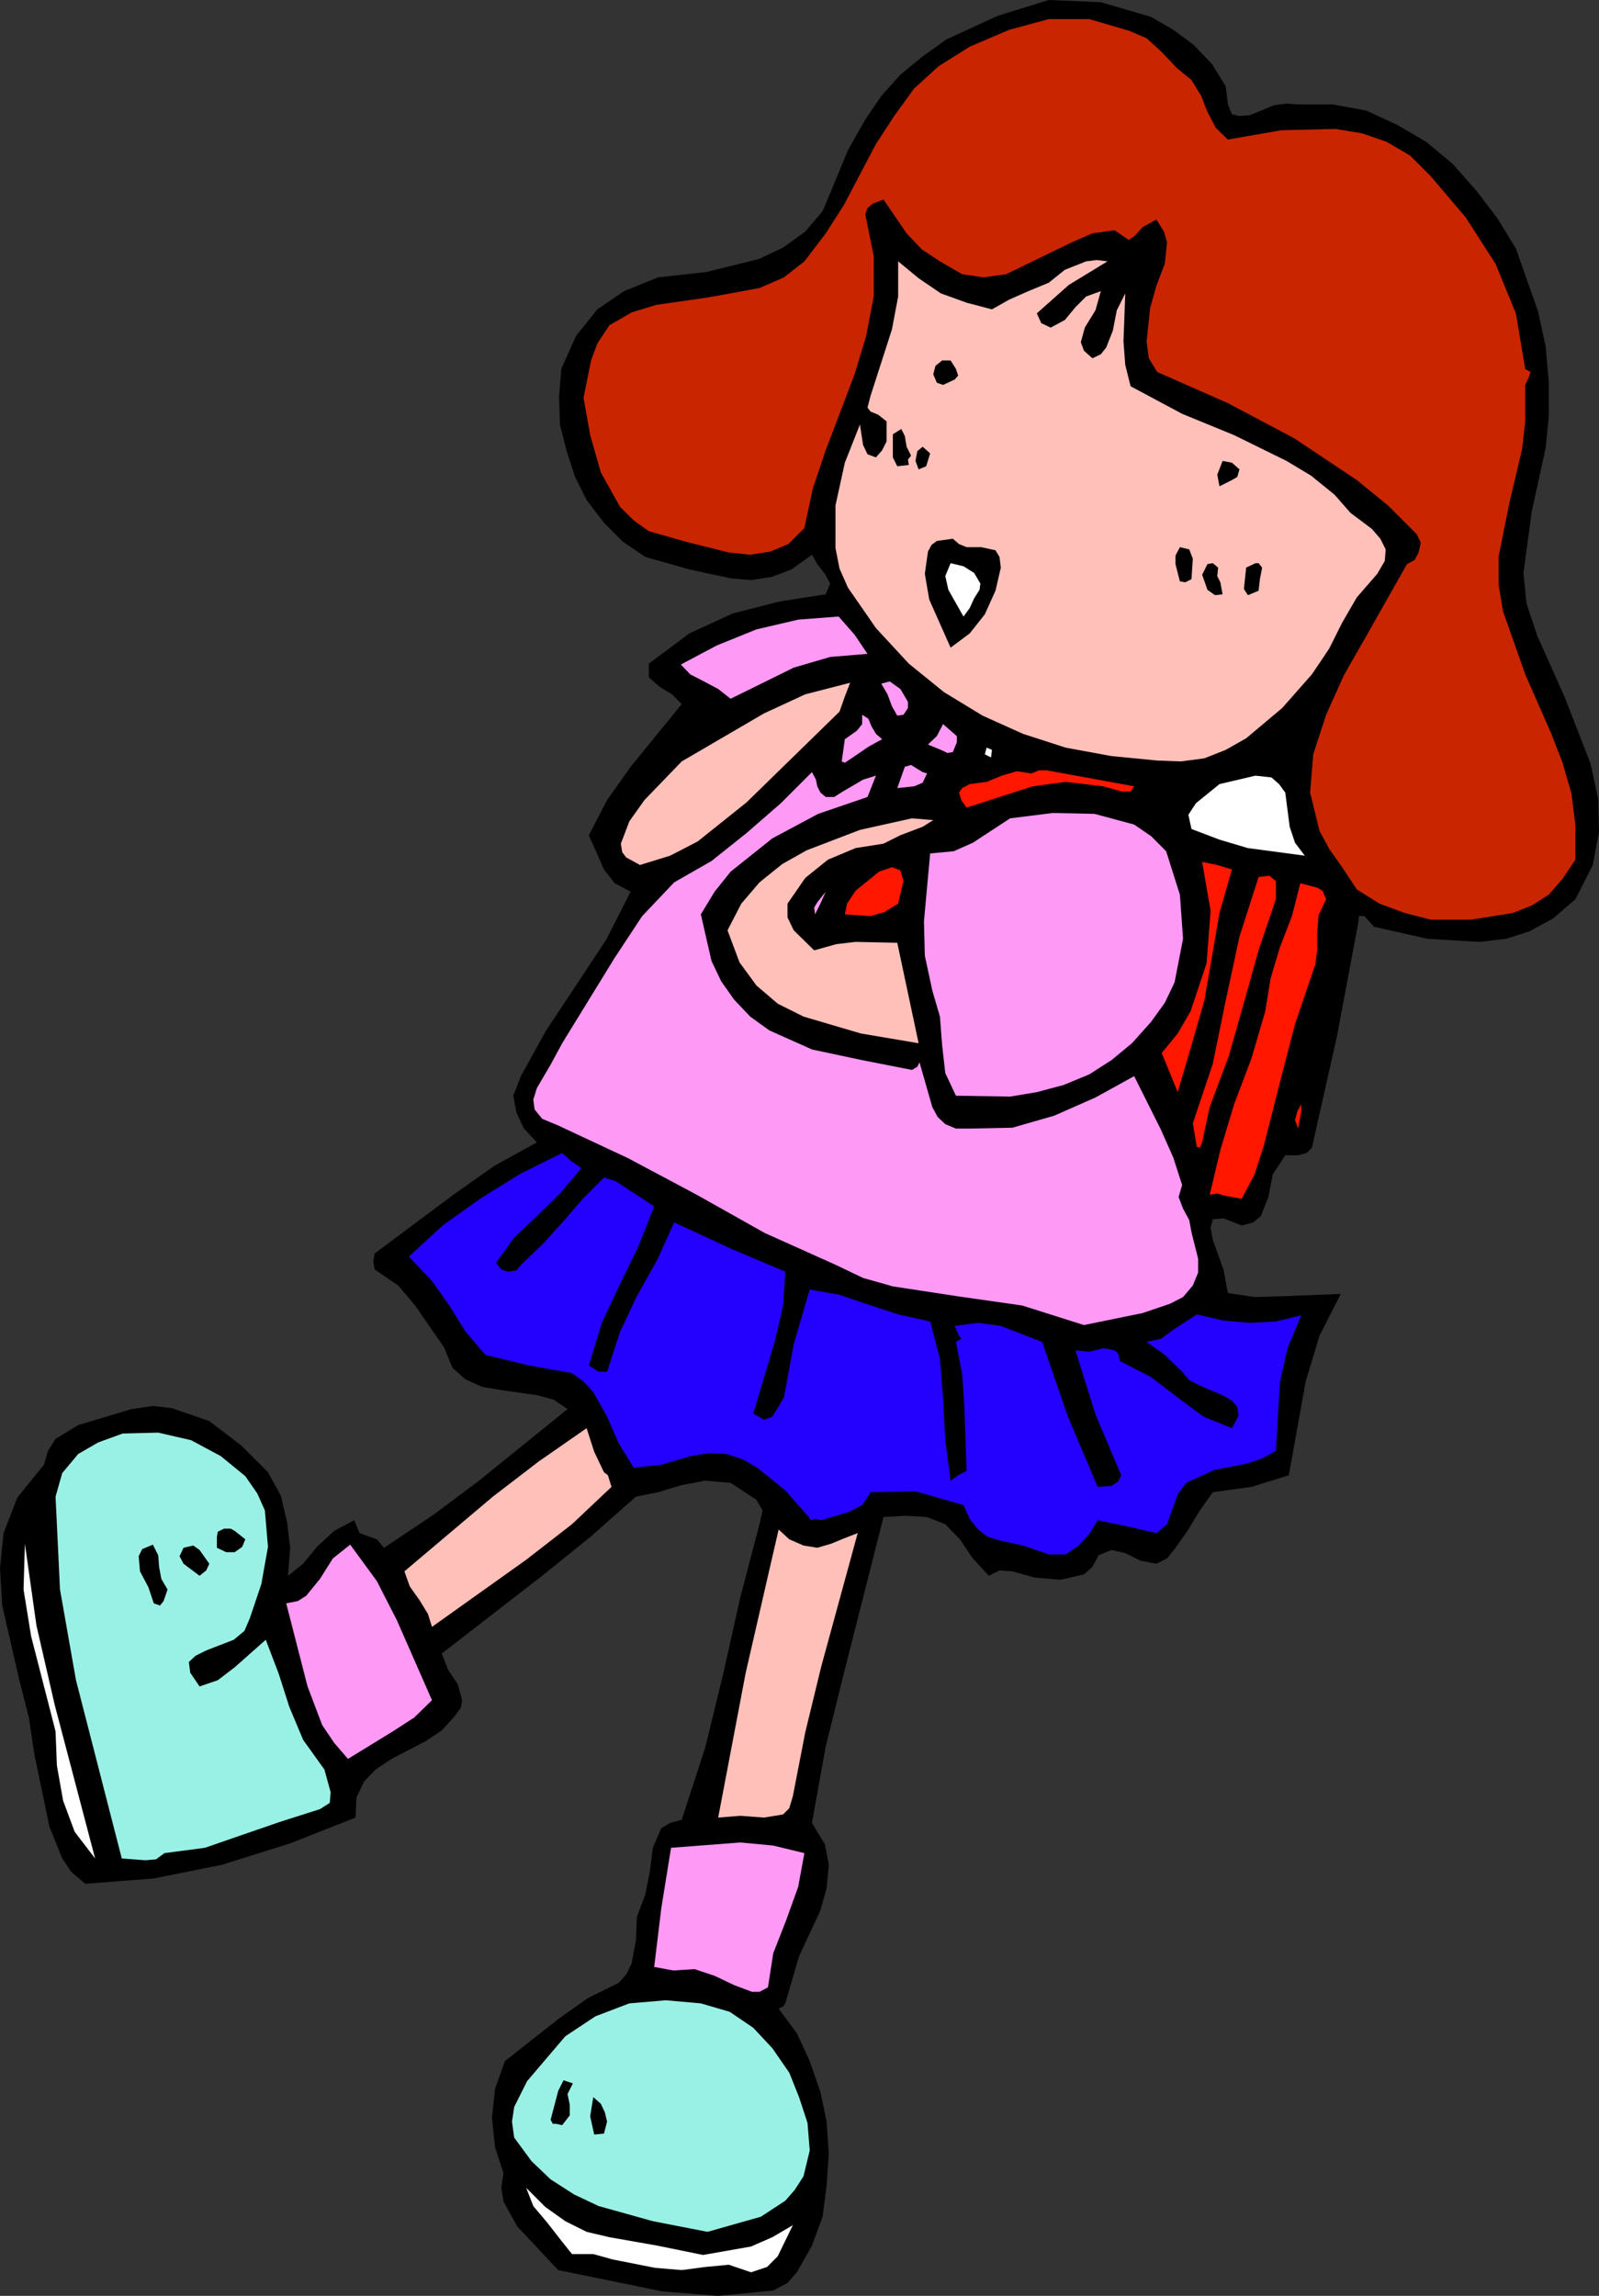 <svg xmlns="http://www.w3.org/2000/svg" width="359.801" height="516.5"><rect width="100%" height="100%" fill="#333333" stroke="none"/><path d="m275.8 19.398.5 4.102.903 2.2 1.7.398 2.398-.2 5.3-2.199 2.899-.402 2.602.203H300l7.5 1.398 6.902 3.2 6.5 3.8 6 5 5.301 6L337 49.2l4.102 6.7 5 14.199L347.8 78l.699 7.898v7.7l-.7 7.199-3.097 14.101-1.902 14 .699 6.899 2.402 7.203 6.2 13.898 5.8 14.899 1.7 7.902.199 7.5-1.399 7.399-3.902 7.699-5 4.3-5.297 2.903-5.3 1.7-6 .698-11.7-.699-12-2.699-2.203-2.402h-1.2l-.198 1.699-4.801 25.5-5.598 24.902-1.203 1.2-1.898.5h-2.899l-2.8 4.3-1 5.098-1.7 4.3L282 275l-2.598.7-4.101-1.602-2.399.199-.5 1.902.5 2.7 2.399 6.699 1 5.3 6 .899 6.699-.2 12.703-.5-4.8 9.403-3.102 10.297L290 331.898l-8.398 2.602-8.7 1.2-2.902 4.097-2.797 4.601-2.902 4.102-1.7 2.098-2.398 1.199-3.601-.7-3.399-1.699-3.101-.699-2.899 1.2-1.402 2.601-1.899 1.7-5.3 1.198-5.801-.5-5-1.398-2.899-.203-2.402 1.203-3.598-3.902-2.902-4.301-3.297-3.399-4.101-1.601L203.8 341l-5 .297-8.7 34.3-4.3 17.301-3.098 17.2 2.899 4.8.898 4.602-.5 5.297-1.398 5-4.801 10.3-3.098 10.602-.5.7-1 .5 4.098 5.5 2.902 6.3 2.399 6.899 1.398 6.699.5 7.203-.5 7.2-.898 7-2.399 6.5-3.402 6-2.098 2.398-3.203 1.699-12.398 1.203-12.5-1-23.5-4.8-9.2-9.802-3.101-5.601-.5-3.098.5-3.3-1.899-5.801-.699-6.7.7-6.5 2.199-6.199 12.199-9.601 6.5-4.598 6.902-3.402 1.7-1.899 1.199-2.402 1-5.297.199-5.203 1.902-5.098 1-5 .7-5.5 1.898-4.402 2-1.2 2.601-.699 5.301-16.3 4.098-16.801 3.8-17 4.301-16.399.7-3.101-1.399-2.399-5.8-3.8-5.7-.5-5.3 1-5.301 1.601-5 1-10.301 9.098L122 354.5 99.402 372l1.399 3.598 2.199 3.3 1 3.602-.297 1.7-1.402 1.898-2.899 3.199-3.601 2.402-7.7 4-3.601 2.399-2.598 2.699-1.699 3.601-.203 4.5-14.7 5.801L50 419.5l-15.398 3.098-15.399 1.199-3.101-2.598L14 418.098l-2.898-7.2L7.703 394.5 6.5 386.398 4.402 378.2.5 361.2l-.5-8.402.8-7.899 3.102-8 6-7.398.899-3.102L12.5 323.7l5.102-3.101 12-3.598 4.8-.703 4.301.5 8.399 2.902 7.199 5.5 6 6 2.902 5.301 1.399 6 .699 5.7-.5 6.3 3.402-2.703L71.301 348l3.902-3.602 4.5-2.398 1.2 2.898 1.898.7 2 .699 1.601 1.902 11.098-7.402 10.3-7.7L127.704 317l-3.101-2.102-3.602-1-8.398-1.199L108.5 312l-3.797-1.703-2.902-2.598-1.899-4.601-6.5-9.399-3.8-4.5-5.301-3.601-.301-1.899.3-1.699 17.7-13.203 9.203-6.5 9.598-5.297-2.899-3.102-1.699-3.601-.703-3.797 1.703-4.402 5.7-10.301 6.699-10.098 6.8-10.3 5.5-10.801-3.601-1.899-2.399-3.101-3.402-7.7 4.102-7.898 5.3-7.5 11.5-14.102-2.199-2.199-2.8-1.699-2.403-2.102v-3.101l9.102-6.797 9.8-4.5 10.598-2.703 10.3-1.598 1-2.402-1.198-2.2-1.7-2.199-1.199-2.101-4.601 3.3-4.5 1.7-4.602.703-4.598-.402-9.3-2-9.899-2.801-5-3.399-4.3-4.3L132 112.5l-2.598-5.203-1.902-5.797-1.5-6-.2-6.203.5-6.297 3.302-7.402 4.8-6 6-4.098 7.7-3.102 10.8-1.199 11.801-2.902 5.5-2.598 5-3.601 3.899-4.598 2.601-6.203 3.098-7.5 3.902-6.899 3.598-5.3 4.3-4.801 5-4.098 5.301-3.8 11.5-5.301L236 0l11.703.5L259 3.797l5 2.902 4.602 3.399 4.101 4.3 3.098 5"/><path fill="#c92500" d="m268.102 18 2.199 3.598 1.402 3.601 1.899 3.598 2.699 2.601 12-2.101L300.5 29l6 1 5.5 1.898L317.3 35l4.602 4.598 7.899 9.3 6.699 10.399 4.602 11.203 2.101 12.5 1.2.7-.403 1.198-.797 1.7v8.199L342.5 101l-2.898 12.297-2.399 12v6.203l1 6 5 14.2L349 164.897l2.602 6.7 2 6.902.898 7.2v7.698l-2.898 4.301-3.102 3.598-3.797 2.402-4.3 1.7-9.403 1.5h-9.098l-5.8-1.5-5.7-2.102-5.101-3.2-3.301-5-2.898-4.097-2.2-4.102-2.101-8.601.699-8.598 2.902-8.902 4-8.899 4.801-8.398 9.399-16.602L318.3 126l.902-1.703.5-2.2-.902-1.898-6.5-6.5-7-5.699-14.098-9.402-14.902-7.899-15.899-7-1.902-3.101-.5-3.801.8-7.5 1.403-5 1.899-5 .5-4.797-.7-2.402-1.699-2.7-3.101 1.7-1.7 1.902L254 54l-3.2-2.203-5 .703-5 2.2-9.898 4.8-4.5 2.2-5.101.698-4.801-.699-5-2.902-4.098-2.7L204 52.5l-5.2-7.602-2.398.899-1.199 1-.5 1.402 1.899 9.399v9.101l-1.7 8.899-2.601 8.601-6.5 17.098-2.899 8.601-1.902 8.899-3.598 3.601-4.101 1.7-4.5.699-4.801-.5-9.598-2.399L146 119.5l-3.398-2.402L139.5 114l-4.297-7.703-2.402-8.399-1.5-8.398L133 81.098l1.402-3.801 2.7-4.098 5-2.902 5.5-1.7 11.8-1.699 11.5-2.101 5.5-2.399L181 58.797l4.8-6.297 4.102-6.402 7.2-13.7 4.101-6.3 4.5-6.2 5.5-5 7-4.398 8.899-3.8L236 4.296h9.102L254 6.898l4 1.7 3.402 3.101 3.399 3.598L268.1 18"/><path fill="#ffc0ba" d="m249.203 58.797-8.703 5.3-7.2 6.403 1 2.2 2.102 1 3.2-1.7L242 69.098l2.402-2.399 3.301-1.199-1.203 4.297-2.398 3.902-.899 3.301.7 1.898 1.898 1.7 1.902-.899 1.2-1.5 1.5-3.8.898-4.602L253.203 66l-.402 10.797.402 5.3 1.2 4.801 11.597 6.2 11.703 4.8L289.5 103.7l5.5 3.3 5.3 4.297 3.602 4.101 4.801 3.602 1.899 2.2 1.199 2.398-.2 2.601-1.699 2.899-4.601 5.3-3.301 5.7-2.898 5.8-3.899 5.801-6.703 7.598-8.098 6.8-4.601 2.602-4.801 1.899-5.297.699-5.3-.2-10.301-1L239.8 168.2l-9.598-3.101-9.101-4.098-8.7-5.3-7.902-6.403-7.398-8-6.301-9.098-1.899-4.3-.902-4.602V113.7l2.102-9.601L193.5 95.5l.703 4.598 1 2.101 1.899.7 1.398-1.602 1-2v-4.5l-1.898-1.5-1.7-.7-.699-.898.7-2.699 4.8-14.902 1.399-7.399v-7.902l4.601 3.8 5 3.403 5.797 2.098 5.703 1.5 3.899-2.2 4.3-1.898L236 63.598l3.602-2.899 4.8-1.902 2.399-.297 2.402.297"/><path d="m215.102 83 .5 1.5-.801.898-2.598 1.2-1.402-.5-.801-1.899.5-1.902 1.5-1.2h1.902l1.2 1.903M204.5 104.598l-2.598.3-1-2V97.7l1.899-1.199.8 1.598.399 2.402 1 2-.7.898.2 1.2m4.8-2.599-.898 2.898-1.699.7-.703-1.899.402-2.199 1.2-1 1.699 1.5m69.601 3.598-.5 1.699-1.199.703-2.8 1.398-.5-2.601 1.199-3.098 2.101.399 1.7 1.5m-53.7 22.102L224 132.897l-2.398 5.301-3.399 4.301-4.3 3.2-4.801-10.802-1-5.8.699-5 .8-1.5 1.2-.899 3.601-.5 1.399 1.2 1.699.699h3.3l3.2.699.902 1.5.301 2.402m42.899 2.599-1.399.703-1.203-.203-1-3.899V125l1-1.902 2.102.5.8 2.101-.3 4.598"/><path fill="#fff" d="m219.203 134.598-1 2.199-1.402 1.902-3.399-6-.699-3.101 1.2-2.899 2.898.7 2.402 1.5 1.399 2.398-.2 1.402-1.199 1.899"/><path d="m275.102 133.7-1.7.198-1.699-1.199-1.203-3.402 1.203-2.399 1.2-.199 1.199 1-.2 1.899.7 1.402.5 2.7m8.101-.802-2.402 1-.899-1.398.5-4.8 2.098-1h.703l.797 1-.5 2.597-.297 2.601"/><path fill="#ff99f6" d="m195.203 147.098-8.402.699-8.2 2.402-14.199 7-2.8-2.199-3.2-1.703-3.101-1.598-2.098-2.199 8.098-4.3 8.902-3.602 9.399-2.2 9.101-.699 3.598 4.098 2.902 4.3m8.097 13.7-1.398.203-1.199-2.102-1-2.699-1.402-2.402 1.902-.5 2.399 1.703 1.699 2.898v1.399l-1 1.5"/><path fill="#ffc0ba" d="M188.902 160.098 168 180.5l-11 8.797-6.2 3.203-6.8 2.098-3.098-1.7L140 191.7l-.297-1.902 1.899-5L145 180l8.402-8.703 18.5-10.797 9.301-4.3 10.098-2.602-1.2 3.101-1.199 3.399"/><path fill="#ff99f6" d="M198.5 166.297 195.402 168l-3.8 2.598-1.5 1-.7-.301.7-5 2.699-1.899 1.199-1.5v-2.101l1.402.902.7 1.7 1 1.699 1.398 1.199m15.902 2.903-1.199.198-1.5-.699-2.902-1.199 2-1.902 1.402-2.7 3.098 2.7V167l-.899 2.2"/><path fill="#fff" d="m223 170.398-1.398-.699.398-1.5 1.203.5-.203 1.7"/><path fill="#ff99f6" d="m208.602 174-1 2.098-1.899.8-3.8.399 1.699-4.797 1.398-.402 2.602 1.601 1 .301"/><path fill="#ff1700" d="m235.5 173.297 19.703 3.601-.8 1.2H252.5l-4.297-1.2-8.402-1-7.399 1L217.5 181.7l-1.2-1.7-.5-1.703.7-1 1.703-.899 3.797-.5 3.402-1.398 3.399-1 3.3.5 1.7-.703h1.699"/><path fill="#ff99f6" d="M185.8 179.297h1.903l1.899-1.2 4.601-2.699 2.899-.898-1.899 4.797-11.101 3.8-10.301 5.5-9.399 7.5-3.601 4.5-3.098 5.102 2.399 10.5 2.199 4.598 2.902 4.101 3.598 3.801 4.3 3.098 9.602 4.3L194 238.5l11.203 2.2 1.2-.7.5-1 2.898 10.098 1.199 2.199 1.703 1.601 2.399 1H218l9.8-.199 9.403-2.699 9.297-4.102 8.703-4.8 6 12 2.797 6.3 2 6.2-.797 2.699 1 2.601 1.399 2.602.5 2.7 1.5 6v3.097l-1.2 2.902-2.199 2.598-2.902 1.5-6.2 2.101-13.199 2.7L230 293.699l-14.7-2.101-14.398-2.2-6.699-1.898-6.5-3.102-15.601-7-15.301-8.601-15.399-8.2-15.8-7.398-3.602-1.5-1.7-2.101-.3-2.2.8-2.601 3.102-5.297 2.598-4.8 11.8-19.2 6.2-9.402 7.203-7.598 8.399-4.8 7.898-6.302 7.703-6.699 7-7 .899 1.7.3 1.5.7 1.398 1.199 1"/><path fill="#fff" d="m289.203 178.297 1 7.703 1.2 3.598 2.199 2.902-12.801-1.703-6.399-1.899-6.3-2.398-.7-3.203 1.7-2.598 5.3-4.3 8.098-1.899 3.602.398 1.699 1.5 1.402 1.899"/><path fill="#ff99f6" d="m262.402 191.5 3.098 9.797.703 9.902-1.902 9.801-2.2 4.598-3.101 4.3-4.297 4.801-4.601 3.801-5 3.2-5.801 2.398-6 1.601-6 1-12.2-.199-2.398-5.102L212 235.2l-.5-6.5-1.7-5.8-1.698-7.899-.2-7.703L209.301 192l5.3-.5 4.301-1.902 8.399-5.5 9.601-1.2 9.399.2 8.902 2.402 3.797 2.598 3.402 3.402"/><path fill="#ffc0ba" d="m198.8 189.797-6.3 1-6.2 2.601-5.097 4.102-4 5.797v3.101l1.399 2.899 4.601 4.5 5-1.399 4.297-.5 9.402.2 4.801 22.601-13-2.199-12.902-3.8-5.801-2.903-4.797-4.098-3.8-5.199-2.7-7.203 3.098-6 4.101-4.797 5.098-4.102 5.5-3.101 12-4.598 11.703-2.601 4.797.402-2.398 1.5-5 1.898-3.801 1.899"/><path fill="#ff1700" d="m277.203 195.598-2.8 9.8-1.7 9.899-1.703 9.8-2.898 10.102L265 245.7l-3.598-8.8 3.598-4.4 2.902-5 3.598-10.8.902-11.802-1.902-11 3.402.7 3.301 1m-75.101 7.699L199 205.199l-3.098.899-5.8-.399.5-2.402 1.898-2.899 5.3-4.3 2.903-1 1.899.699.699 2.402-1.2 5.098m85.001-1-3.899 11.5-3.3 11.8-3.403 12-4.297 11.5L270.5 257l-.5 1.2-.7-.2-.898-5.3 4.5-13.403 2.899-14.2 3.101-14.398 4.301-13.402 2.399-.297 1.5 1.2v4.097m11.3 0-1.699 3.601-.3 3.801v3.899l-.403 3.3-4.598 13.5-3.601 13.899-3.399 13.402-2.101 6.5-2.899 5.5-3.8-.699-1.7-.5-1.699.297 2.399-10.098 3.101-10.3 3.899-10.301 3.101-10.598 1.2-7.402 2.097-7 2.703-7 1.899-7.399 3.8 1 1.2.7.8 1.898"/><path fill="#ff99f6" d="m183.402 205.7-.199-1.5.7-1.2 1.898-2.402-1.2 2.699-1.199 2.402"/><path fill="#ff1700" d="m292.102 253.898-.7-1.898.5-1.902.899-1.7V246.2v3.899l-.7 3.8"/><path fill="#2400ff" d="M130.8 262.797 126 268.5l-5.2 5.098-5.097 4.8-4.101 5.7 1.199 1.5 1.5.5 1.902-.301 1.2-1.399 5-4.8L127 274.5l4.3-5 4.602-4.602 2.598.801 2.902 1.899 5.801 3.8-3.601 9.102-4.102 8.398-4.098 8.7-2.902 9.601 2.203 1.399h1.899l2.898-8.899 3.8-8.101 4.602-8.2 3.801-8.398 12.5 5.797 12.5 5.3-.5 7.602-1.902 8.2L169.5 318l2.402 1.398 1.899-.699 2.601-4.3 2.2-12 3.601-12.301 6.7 1.199 6.5 2.203 6.699 2.2 7.199 1.597 2.199 8.402.703 8.899.5 9.402 1.2 9.098 1.699-1.2 1.898-1-.5-14.398-.5-7.402-1.398-7.2 1.199-.699-.5-.699-1-2.203 5.3-.7 5.102.7 9.297 3.601 5.8 16.801L247 334.5l3.102-.203 1.5-1 .699-1.399L246.5 318.2l-4.5-14.402 3.102.3 3.3-.8 2.399.5.8.703.399 1.7 7 3.597 6 4.601 5.8 4.301 6.403 2.598 1.5-2.797-.3-2-1.2-1.402-2.101-1.2L270 311.7l-2.398-1.199-1.602-1.902-3.898-3.801-4.102-2.899 3.203-.699 2.598-1.902 5.5-3.598 6 1.399 6 .5 5.8-.301 5.7-1.399-3.098 7.399L288 311l-.898 15.398-3.102 1.7-3.598 1.199-7.199 1.402-6.3 2.899-1.903 2.601-1.398 3.899-1 2.8-2.399 2-6.5-1.5L247 342l-1.898 3.098-2.399 2.601-2.902 2H236l-5.797-2-5.5-1.199-2.703-.902-2.098-1.7-1.699-2.199-1.402-3.101L206 335.5l-10.098.2-1.902 2.898-2.898 1.5L184.8 342l-1.399-.3-1 .3-.402-.703-5.297-6-6.3-5.098-3.301-1.902-3.602-1.2-3.898-.199-4.301.7-6.5 1.902-6.2.7-3.398-5.5-2.601-6-3.102-5.5-2.2-2.403-2.597-1.899-9.601-1.699-9.899-2.402-4.5-5.297-3.601-5.8-3.899-5.5L92 282.7l7.602-7 8.699-6.2 8.902-5.5 9.297-4.602 1.902 1.7 2.399 1.699"/><path fill="#ffc0ba" d="m135.902 331.2.899.698.3 1 .5 1.602-8.898 8.398-10.3 8L97.202 366l-.902-2.902L94.402 360l-2.199-3.102L91 353.5l19.902-16.8 10.301-7.903 10.797-7.5 1.703 5.3 2.2 4.602"/><path fill="#99f1e5" d="m55.203 332.098 2.7 3.902 1.699 3.797L60.3 348l-1.5 8.398-2.598 7.7-1.203 2.8-2.398 2-6.2 2.399L44 372.5l-1.5 1.398.3 2.399 2.102 3.101L49 378l3.8-2.902 7-6.2 2.903 7.602 2.399 7.5 3.101 7.398 4.797 6.7 1.402 5.101-.199 2.399L72 407l-9.098 2.898-8.402 2.899-8.398 2.902L37 416.9l-1.898 1.398-2.399.203-5.3-.402L17.101 378 13.5 357.598l-1-20.899 1.5-5.3 3.602-4.301 4.5-2.598 5.5-2 8-.203L43 324l6.703 3.598 5.5 4.5"/><path d="M55.203 346.297 54.5 348l-1.7 1.2h-1.898l-2.101-1v-2.403l.199-1.2 1.402-.699h1.5l.899.5 2.402 1.899"/><path fill="#ffc0ba" d="m187 347.297 2.902-1.2 3.098-1.199-8.2 30-3.597 14.801-2.8 14.399-.801 2.699-1.399 1.402-4.3.7-5.301-.399-5 .398 6.199-32.601 7.402-32.2 2.399 2.2 3.199 1.402 3.101.5 3.098-.902"/><path fill="#fff" d="m21.402 418.098-4.601-6-2.598-7-1.402-7.899-.301-7.699L7 368.098l-1.7-10.5.302-10.301 2.601 18.402 4.098 17.801 9.101 34.598"/><path d="m37.703 357.598-.902 2.601-.801 1-1.398-.5-1.2-3.601L31.5 353.5l-.297-3.402L32 348.5l2.402-1 1.2 2.398.199 2.602.5 2.7 1.402 2.398"/><path fill="#ff99f6" d="m97.203 382.5-4 3.898-4.8 3.102-10.102 6.2-3.098-3.602-2.703-4-3.297-8.7-4.8-18.699 2.597-.5L68.902 359 72 355.2l2.902-4.602 3.899-3.098 6 8.2 4.5 8.8 7.902 18"/><path d="m47.102 351.797-.7 1.5-1.5 1.203-3.601-2.703-.899-1.7.899-1.898 2.199-.5 1.402 1 2.2 3.098"/><path fill="#ff99f6" d="m181 416.898-1.398 7.602-2.7 7.5-2.902 7.398-1.2 7.7-1.898 1h-1.699l-4-1.5-4.402-2.098-4.5-1.5-4.801.297-4.297-.797 1.598-13.203L151 415.699l15.602-1.199 7.398.7 7 1.698"/><path fill="#99f1e5" d="m177.602 466.297 2.199 5.5 1.902 5.8.5 6.2-1.402 5.8-2 3.102-2.098 2.399-5.5 3.601-12 3.399-12.3-2.399-12.2-3.402-5.5-2.598-5.3-3.402-4.301-4.098-3.899-5.3-.5-3.602.5-3.297 2.899-5.8 8.601-10.102 6.797-4.5 7.602-2.899L149.8 450l7.902.7 6.5 1.898 5.297 3.601 4.3 4.598 3.802 5.5"/><path d="m126.5 478.098-1.398-.301h-.7l-.5-.899 1.7-6.5L126.8 468l2.101.7-1.199 2.398.5 2.402v2.398l-1.703 2.2m9.403 1.902-2.199.2-.902-4.102.699-4.301 1.703 1.5.899 1.902.5 2.098-.7 2.703"/><path fill="#fff" d="M158.203 507.297 169 505.398l4.8-2.101 4.602-2.7-3.402 7-2.398 2.403-3.602 1.2-5-1.7-5.297.5-5.3.7-6-.5-9.602-1.903-4.301-1.2h-4.797L126 503.7l-2.797-3.601-3.203-3.801-1.598-4.098 4.301 4.301 4.5 3.2 4.797 2.398 5.102 1.199 10.8 1.902 10.301 2.098"/></svg>
